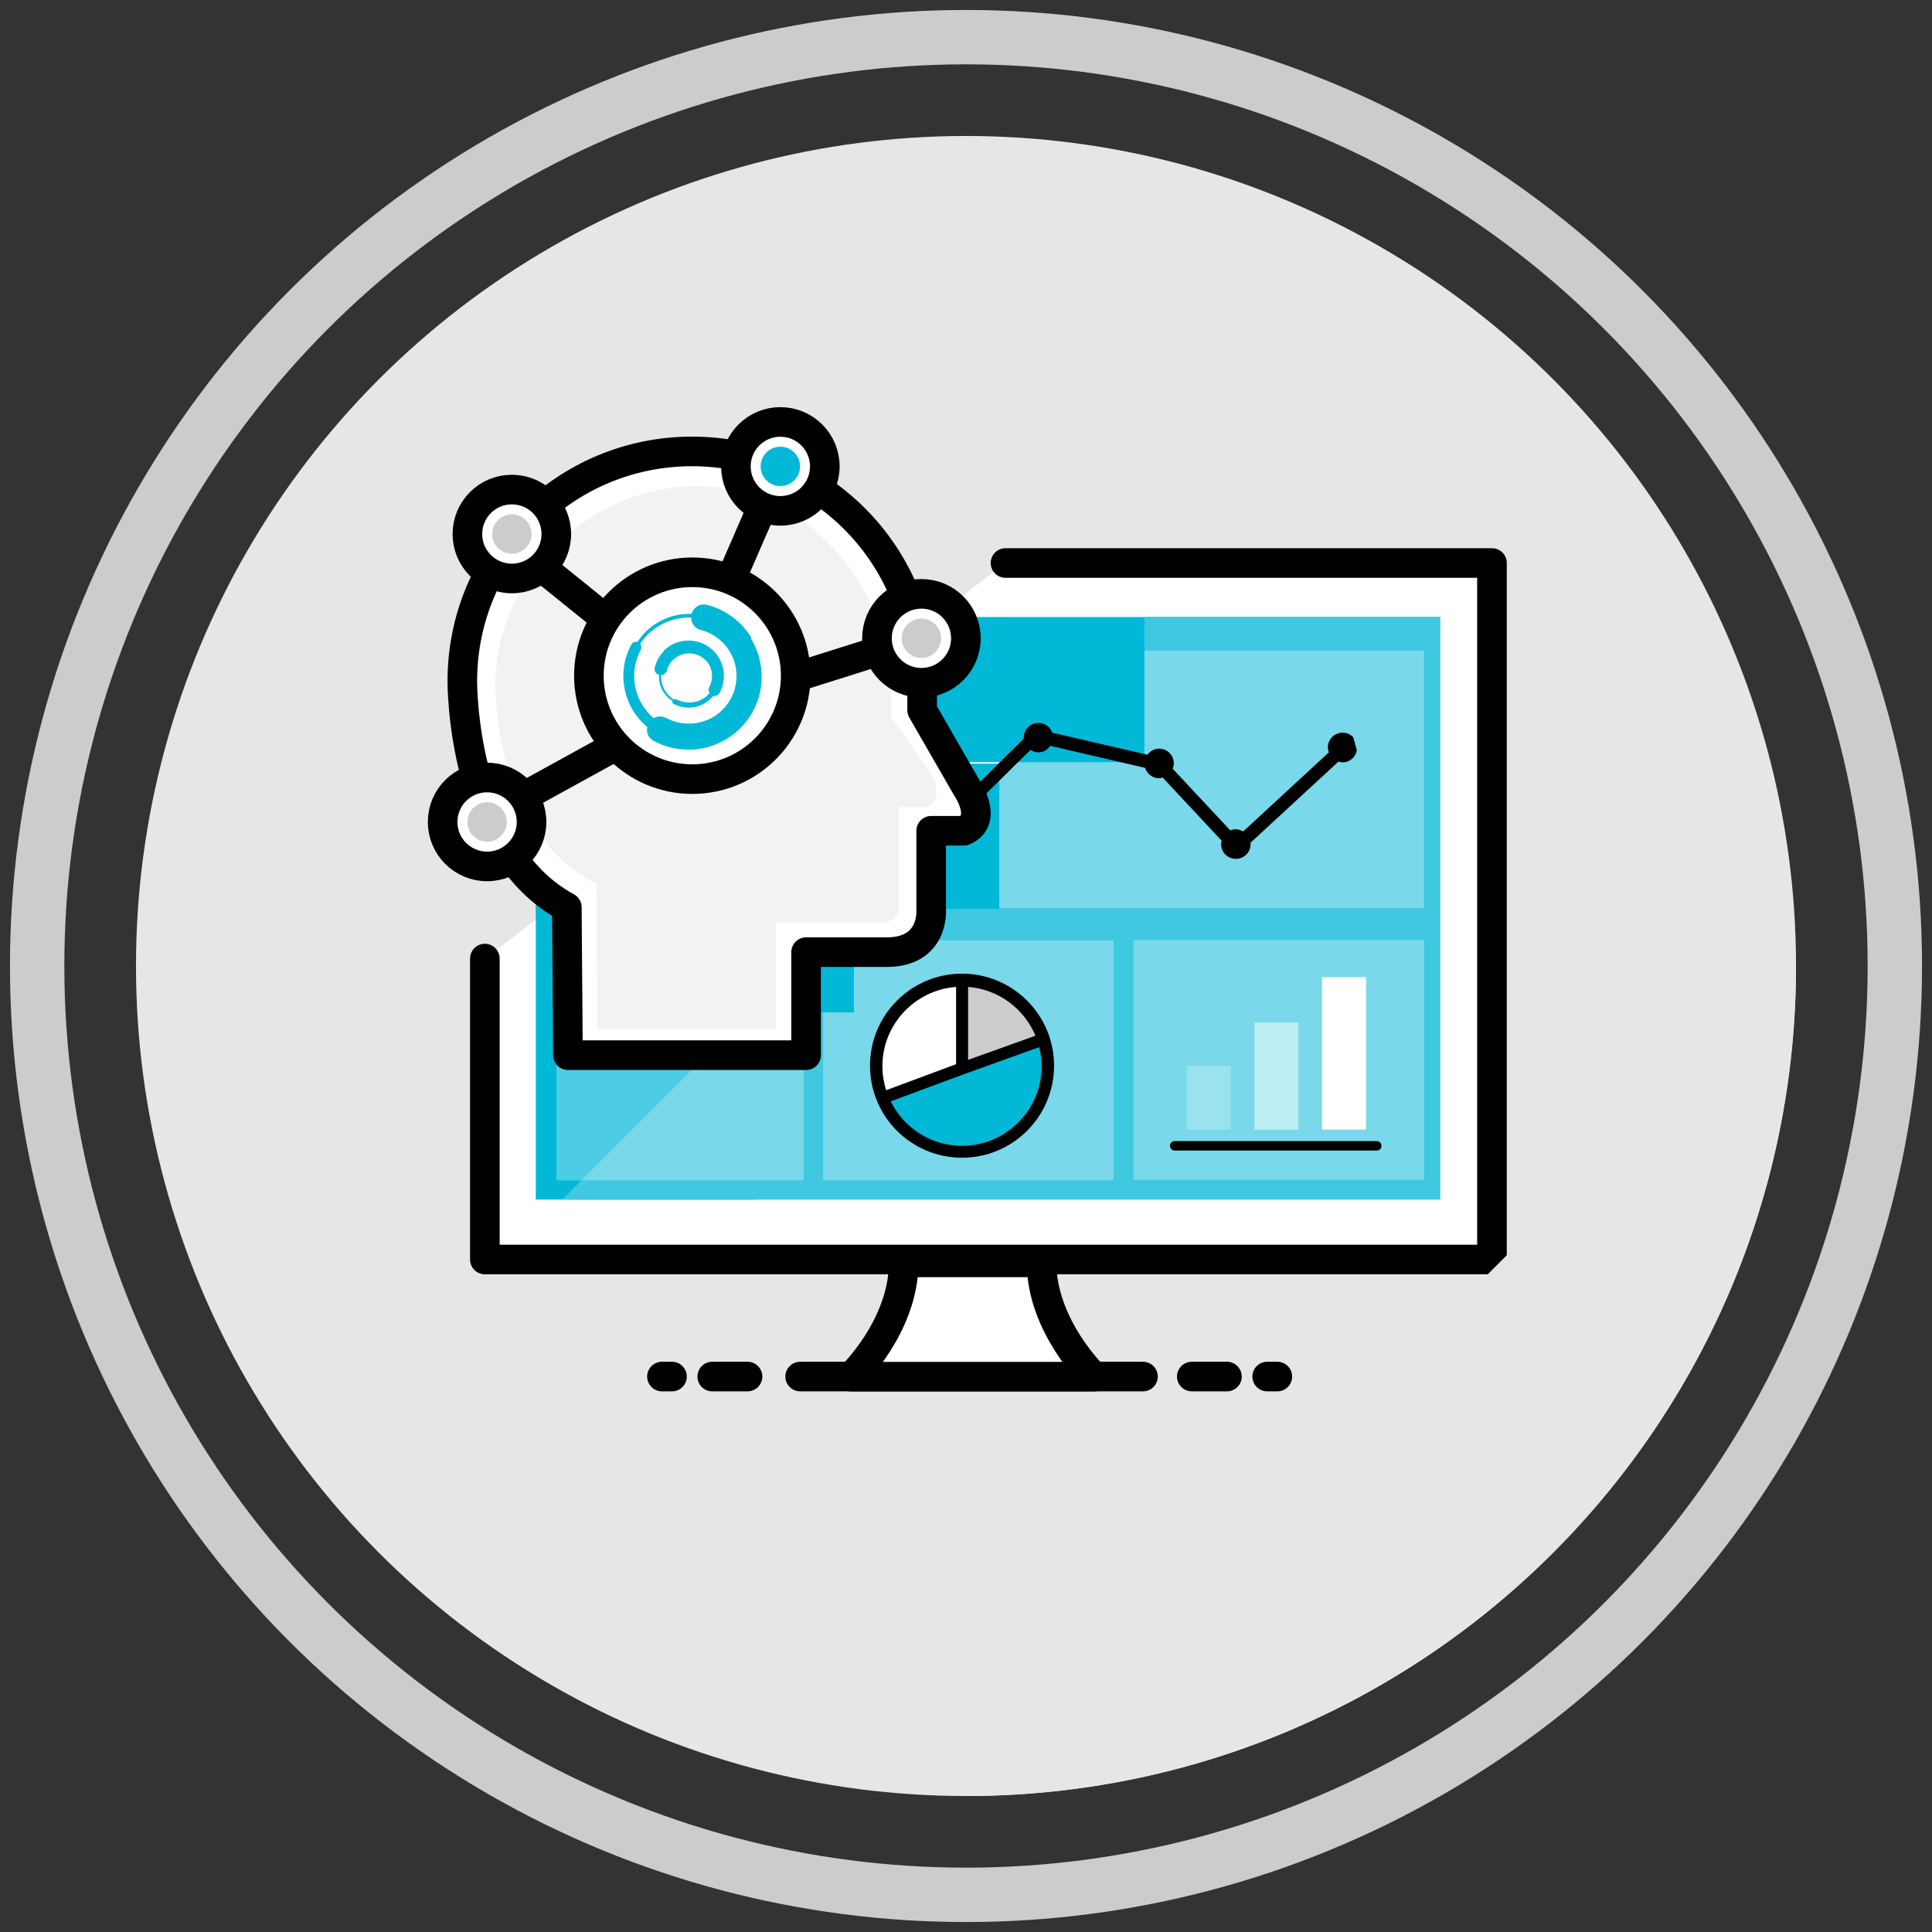 <?xml version="1.0" encoding="UTF-8"?><svg id="Data-Intelligence" xmlns="http://www.w3.org/2000/svg" viewBox="0 0 156 156"><rect x="0" y="0" width="156" height="156" fill="#333333" stroke="none"/><defs><style>.cls-1{stroke:#ccc;stroke-width:4.39px;}.cls-1,.cls-2{stroke-miterlimit:10;}.cls-1,.cls-3,.cls-4{fill:none;}.cls-2,.cls-5,.cls-6,.cls-7,.cls-8,.cls-9,.cls-10,.cls-11{fill:#fff;}.cls-2,.cls-3,.cls-7,.cls-9,.cls-10,.cls-4{stroke:#000;}.cls-2,.cls-3,.cls-7,.cls-9,.cls-4{stroke-width:2.39px;}.cls-3,.cls-7,.cls-9,.cls-10,.cls-4{stroke-linejoin:round;}.cls-3,.cls-9,.cls-10{stroke-linecap:round;}.cls-6{opacity:.3;}.cls-8{opacity:.5;}.cls-12{fill:#e6e6e6;}.cls-10{stroke-width:.76px;}.cls-13{fill:#01b8d7;}.cls-11{opacity:.25;}.cls-14{fill:#ccc;}.cls-15{fill:#00b6d5;}.cls-16{fill:#f2f2f2;}</style></defs><circle class="cls-1" cx="78" cy="78" r="75"/><circle class="cls-12" cx="78" cy="78" r="67.02"/><polyline class="cls-9" points="81.19 45.46 120.47 45.46 120.47 101.7 39.15 101.7 39.15 77.4"/><rect class="cls-13" x="43.26" y="66.37" width="17.77" height="30.49"/><path class="cls-12" d="M145.02,78c0,37.01-30.01,67.02-67.02,67.02"/><line class="cls-3" x1="64.61" y1="111.15" x2="92.29" y2="111.15"/><path class="cls-9" d="M84.1,101.93c0,5.17,4.24,9.23,4.24,9.23h-19.61s4.24-4.05,4.24-9.23h11.13Z"/><line class="cls-3" x1="60.36" y1="111.15" x2="57.51" y2="111.15"/><line class="cls-3" x1="54.26" y1="111.15" x2="53.45" y2="111.15"/><line class="cls-3" x1="96.23" y1="111.15" x2="99.07" y2="111.15"/><line class="cls-3" x1="102.32" y1="111.15" x2="103.14" y2="111.15"/><polygon class="cls-15" points="116.3 96.86 45.45 96.86 92.47 49.8 116.3 49.8 116.3 96.86"/><polyline class="cls-11" points="117.53 96.86 45.4 96.86 92.47 49.8 116.3 49.8"/><polygon class="cls-6" points="64.89 95.31 44.93 95.31 44.93 78.05 64.21 78.06 64.89 77.4 64.89 95.31"/><rect class="cls-6" x="66.46" y="75.93" width="23.46" height="19.37"/><rect class="cls-6" x="91.53" y="75.9" width="23.46" height="19.37"/><g><rect class="cls-11" x="95.03" y="86.86" width="5.16" height="3.55" transform="translate(8.97 186.25) rotate(-90)"/><rect class="cls-8" x="98.74" y="85.12" width="8.65" height="3.55" transform="translate(16.17 189.96) rotate(-90)"/><rect class="cls-5" x="102.37" y="83.29" width="12.31" height="3.55" transform="translate(23.46 193.58) rotate(-90)"/></g><polygon class="cls-6" points="114.98 73.33 68.97 73.33 89.55 52.54 114.98 52.54 114.98 73.33"/><circle cx="77.68" cy="86.05" r="7.43"/><path class="cls-13" d="M71.92,88.93c1.05,2.12,3.23,3.59,5.76,3.59,3.54,0,6.43-2.88,6.43-6.43,0-.53-.07-1.05-.2-1.54l-6.06,2.18-5.93,2.2Z"/><path class="cls-5" d="M77.2,79.69c-3.32,.25-5.95,3.02-5.95,6.4,0,.68,.11,1.33,.3,1.94l5.65-2.1v-6.24Z"/><path class="cls-14" d="M78.17,79.69v5.89l5.44-1.95c-.91-2.18-2.98-3.75-5.44-3.94Z"/><line class="cls-10" x1="94.85" y1="92.52" x2="111.17" y2="92.52"/><rect class="cls-13" x="68.97" y="61.66" width="11.72" height="11.72"/><rect class="cls-13" x="60.25" y="73.05" width="8.7" height="8.7"/><rect class="cls-13" x="74.64" y="49.82" width="17.77" height="11.72"/><path d="M109.27,59.53c-.22-.23-.52-.37-.86-.37-.66,0-1.19,.53-1.19,1.19,0,.14,.04,.27,.08,.4l-6.92,6.39c-.18-.1-.37-.18-.59-.18-.16,0-.31,.03-.45,.09l-4.65-4.98c.05-.13,.09-.28,.09-.43,0-.66-.53-1.19-1.19-1.19-.39,0-.72,.2-.94,.49l-7.69-1.78c-.16-.46-.59-.79-1.11-.79-.66,0-1.19,.53-1.19,1.19,0,.03,.01,.05,.01,.07l-6.84,6.79c-.2-.17-.45-.28-.74-.28-.26,0-.49,.1-.69,.25l-8.57-5.59h0c0-.66-.53-1.2-1.19-1.2s-1.13,.5-1.17,1.12l-9.08,4.63c-.19-.13-.41-.23-.67-.23-.66,0-1.19,.53-1.19,1.19s.53,1.19,1.19,1.19,1.19-.53,1.19-1.19c0-.01,0-.02,0-.03l8.98-4.58c.21,.17,.46,.29,.75,.29,.26,0,.49-.1,.68-.24l8.57,5.59h0c0,.66,.53,1.19,1.19,1.19s1.14-.5,1.18-1.13l6.95-6.85c.18,.12,.39,.2,.63,.2,.41,0,.75-.22,.96-.53l7.66,1.78c.15,.48,.59,.84,1.12,.84,.11,0,.2-.03,.3-.06l4.77,5.11c-.02,.09-.05,.18-.05,.27,0,.66,.53,1.19,1.19,1.19s1.19-.53,1.19-1.19c0-.04-.02-.07-.02-.1l7.12-6.57c.11,.03,.21,.07,.33,.07,.58,0,1.05-.43,1.15-.98"/><g><path class="cls-9" d="M45.86,85.2h19.23v-8.32h6.53c3.78,0,3.57-3.33,3.57-3.33v-6.47h2.63c2.03-.86,.27-3.43,.27-3.43l-3.63-6.3v-2.35h-.03c0-10.24-8.3-18.55-18.55-18.55s-18.55,8.3-18.55,18.55c0,0-.12,13.63,8.44,18.26l.09,11.94Z"/><path class="cls-16" d="M48.24,83.11h14.42v-8.61h8.43c1.71,0,1.48-1.5,1.48-1.5v-7.84h2.23c1.72-.73,.23-2.9,.23-2.9l-3.07-4.36v-2h-.02c0-8.68-7.04-16.64-15.72-16.64s-16.24,7.42-16.24,16.1c0,0-.1,11.91,8.19,16.01l.07,11.74Z"/><circle class="cls-7" cx="41.33" cy="43.12" r="3.59"/><circle class="cls-2" cx="55.9" cy="54.56" r="8.35"/><line class="cls-4" x1="59.04" y1="46.71" x2="61.42" y2="41.24"/><line class="cls-4" x1="64.34" y1="54.65" x2="70.8" y2="52.61"/><line class="cls-4" x1="42.28" y1="64.32" x2="49.39" y2="60.41"/><line class="cls-4" x1="48.87" y1="49.95" x2="43.73" y2="45.8"/><circle class="cls-14" cx="41.33" cy="43.12" r="1.59"/><circle class="cls-7" cx="39.33" cy="66.37" r="3.59"/><circle class="cls-14" cx="39.33" cy="66.37" r="1.59"/><circle class="cls-7" cx="63.01" cy="37.66" r="3.59"/><circle class="cls-13" cx="63.01" cy="37.66" r="1.59"/><circle class="cls-7" cx="74.4" cy="51.54" r="3.59"/><circle class="cls-14" cx="74.4" cy="51.54" r="1.59"/></g><g><path class="cls-13" d="M60.67,51.48c-.24-.39-.52-.75-.85-1.08-.29-.29-.61-.55-.96-.78-.54-.36-1.14-.62-1.78-.78-.28-.07-.56-.02-.78,.12h0s-.05,.04-.07,.05l-.03,.02s-.03,.03-.05,.04c-.01,.01-.03,.02-.04,.04-.01,.01-.02,.02-.03,.03-.02,.02-.03,.04-.05,.05l-.02,.02s-.03,.05-.05,.07h0s-.03,.07-.05,.1h0c-.03,.06-.05,.13-.07,.19h0c-1.36-.05-2.72,.46-3.72,1.46-.25,.25-.46,.51-.65,.8-.01,0-.03,0-.05,0h-.02s-.05,0-.08,0h-.02s-.04,0-.06,.01h-.03s-.03,.02-.05,.03h-.03s-.03,.03-.04,.04l-.02,.02s-.03,.02-.04,.04l-.02,.02h0s-.03,.05-.04,.07c-.55,1.01-.74,2.14-.59,3.24,.15,1.13,.66,2.2,1.49,3.04,.06,.06,.13,.12,.19,.18,.01,.01,.03,.02,.04,.04,.05,.05,.11,.09,.16,.14h0c0,.05-.01,.1-.02,.15v.02s0,.1,0,.15v.02s.02,.09,.03,.14h0s.03,.09,.05,.14v.03s.06,.08,.08,.12v.02s.06,.07,.09,.1l.02,.02s.07,.07,.1,.1l.03,.02s.08,.06,.12,.08h0c.33,.18,.67,.33,1.02,.44,.58,.19,1.19,.28,1.79,.28,.1,0,.19,0,.29,0,1.44-.07,2.84-.66,3.9-1.71,1.12-1.12,1.74-2.6,1.74-4.18,0-1.11-.31-2.18-.88-3.11Zm-2.32,.39c.35,.35,.62,.76,.81,1.2,.2,.46,.3,.95,.31,1.46,0,.02,0,.04,0,.06,0,1.03-.4,1.99-1.13,2.72-.43,.43-.95,.74-1.5,.92-.99,.33-2.1,.25-3.05-.26h-.02s-.06-.04-.1-.05h-.04s-.06-.03-.08-.04h-.03c-.08-.03-.16-.03-.24-.03h-.02s-.07,0-.11,.01h-.02c-.08,.02-.17,.04-.24,.07h0s-.07,.04-.11,.06h0c-.06-.04-.11-.09-.16-.14-.04-.04-.08-.08-.12-.12-1.16-1.17-1.57-2.88-1.11-4.42,.09-.29,.2-.58,.35-.85,0-.02,.02-.04,.02-.06v-.04s.02-.04,.02-.05v-.02s0-.04,0-.06h0s0-.06-.01-.08v-.02s-.02-.03-.03-.05v-.02s-.03-.03-.04-.05h0v-.02c.17-.27,.38-.52,.61-.75,.94-.94,2.22-1.41,3.5-1.38h0c0,.15,.03,.29,.08,.41h0s.02,.05,.03,.07h0s.02,.05,.04,.07h0c.06,.1,.12,.17,.2,.24l.02,.02s.03,.02,.04,.03l.03,.02s.03,.02,.05,.03l.04,.02s.03,.02,.05,.02l.04,.02s.03,.01,.05,.02h.03s.04,.02,.06,.03c.31,.08,.6,.19,.87,.34,.33,.18,.63,.4,.9,.67Z"/><path class="cls-13" d="M53.62,52.56c-.26,.26-.47,.57-.61,.92,0,.01-.01,.03-.02,.04,0,.02-.01,.03-.02,.05-.04,.1-.07,.21-.1,.32,0,.03,0,.05-.01,.08v.02s0,.03,0,.04c0,.02,0,.04,0,.05,0,.02,0,.03,.01,.05,0,.01,0,.03,.01,.04,0,.02,.02,.05,.03,.07v.02c.07,.11,.18,.19,.3,.23h0s0,.02,0,.02c0,.07,0,.15,0,.22h0c0,.08,.01,.15,.02,.22,0,.02,0,.05,.01,.07,0,.05,.02,.1,.03,.16,0,.02,.01,.05,.02,.07,.02,.06,.03,.11,.05,.17,0,.02,.01,.03,.02,.05,.03,.07,.06,.14,.09,.2,0,.02,.02,.03,.03,.05,.03,.05,.06,.1,.09,.15,.01,.02,.03,.04,.04,.06,.03,.04,.06,.09,.09,.13,.02,.02,.03,.04,.05,.06,.05,.06,.1,.11,.15,.16h0s.02,.02,.03,.03c.05,.05,.1,.1,.16,.14,.02,.01,.03,.02,.05,.04,.05,.04,.1,.08,.15,.11h0s0,.05,0,.07h0s0,.04,.01,.06h0s.02,.04,.03,.06h0s.03,.03,.05,.04h0c.11,.06,.23,.11,.35,.16,.28,.1,.58,.15,.87,.15,.49,0,.98-.14,1.41-.42h.01s.03-.03,.05-.04c.12-.09,.24-.18,.35-.29h0c.06-.06,.12-.13,.17-.19h0s.06,0,.09,0h.01s.04,0,.05,0h0c.15-.02,.29-.11,.37-.26,.6-1.1,.4-2.49-.49-3.38-.11-.11-.23-.21-.35-.3-1.11-.8-2.68-.71-3.68,.29Zm3.33,.71c.58,.58,.71,1.48,.32,2.2h0s-.02,.06-.03,.08v.03s-.02,.04-.02,.07c0,.01,0,.03,0,.04,0,.02,0,.03,0,.05,0,.02,0,.03,0,.04v.02s.02,.07,.04,.1h0s.02,.04,.03,.06c-.04,.05-.08,.09-.12,.14h0c-.3,.31-.68,.5-1.09,.58-.48,.1-1,.03-1.45-.21h0s-.03-.01-.05-.02h-.02s-.03,0-.04,0h-.02s-.02,0-.03,.01h-.02s-.03,.02-.04,.03h0c-.13-.08-.25-.18-.36-.3-.05-.05-.1-.11-.15-.16-.01-.02-.02-.03-.04-.05-.03-.04-.07-.09-.1-.13-.01-.02-.02-.03-.03-.05-.03-.05-.06-.1-.09-.15l-.02-.03c-.03-.07-.06-.13-.09-.2h0c-.03-.07-.05-.14-.07-.21v-.03c-.03-.06-.04-.13-.05-.19v-.03c-.03-.15-.04-.3-.04-.45h0s.01,0,.02,0c.05,0,.1,0,.14-.02h0s.03-.02,.05-.02c.01,0,.02,0,.03-.02,.01,0,.03-.02,.04-.03,.01,0,.02-.02,.03-.03,.01,0,.02-.02,.03-.03,.01-.01,.02-.02,.03-.03,0-.01,.02-.02,.03-.03,0-.01,.02-.03,.03-.04,0-.01,.01-.02,.02-.03,0-.02,.02-.04,.02-.06,0,0,0-.02,0-.03,.03-.13,.08-.25,.14-.37,.09-.18,.21-.34,.35-.48,.02-.02,.04-.03,.06-.05,.17-.15,.36-.27,.56-.35,.62-.25,1.36-.15,1.89,.3,.04,.03,.08,.07,.11,.1Z"/></g></svg>
